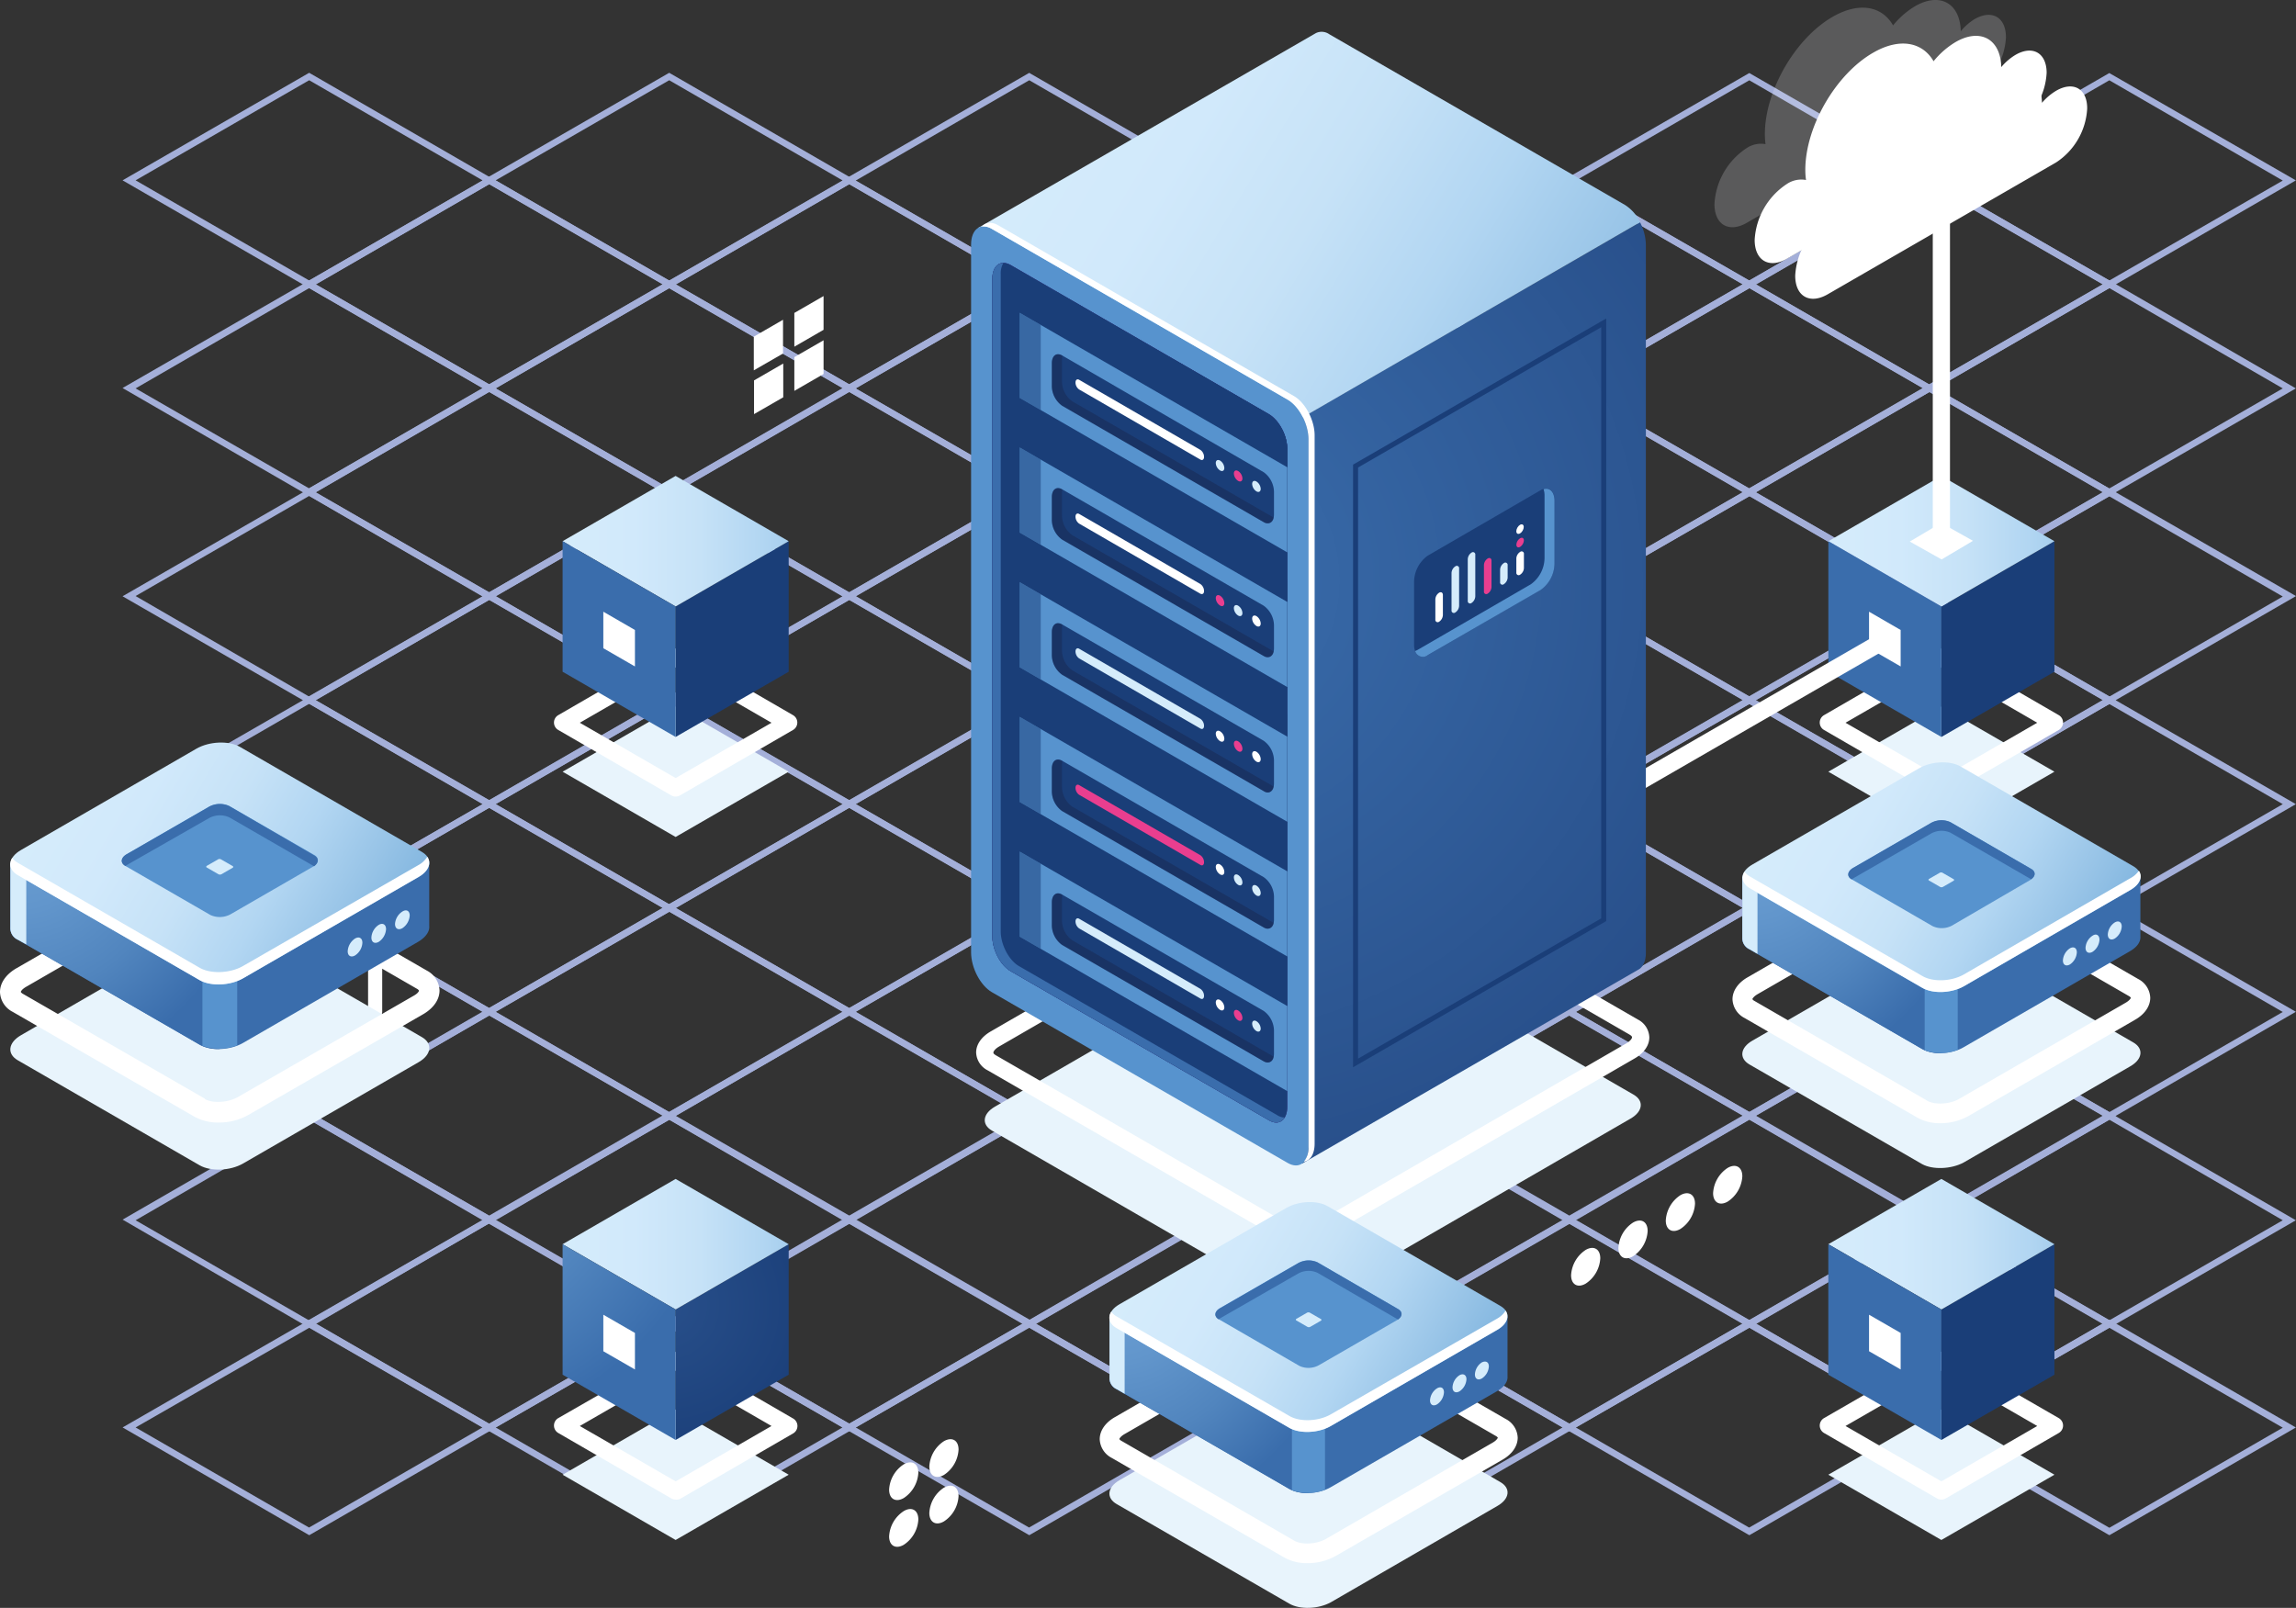 <svg id="Layer_1" data-name="Layer 1" xmlns="http://www.w3.org/2000/svg" xmlns:xlink="http://www.w3.org/1999/xlink" viewBox="0 0 491.03 343.89"><rect x="0" y="0" width="491.03" height="343.89" fill="#333333" stroke="none"/><defs><style>.cls-1{fill:#a4afd9;}.cls-2{fill:#fff;}.cls-3{fill:#f6f9fd;opacity:0.2;}.cls-23,.cls-26,.cls-3{isolation:isolate;}.cls-4{fill:#e8f4fc;}.cls-5{fill:url(#radial-gradient);}.cls-6{fill:url(#linear-gradient);}.cls-7{fill:url(#radial-gradient-2);}.cls-8{fill:url(#radial-gradient-3);}.cls-9{fill:url(#linear-gradient-2);}.cls-10{fill:url(#radial-gradient-4);}.cls-11{fill:url(#radial-gradient-5);}.cls-12{fill:url(#linear-gradient-3);}.cls-13{fill:url(#radial-gradient-6);}.cls-14{fill:url(#radial-gradient-7);}.cls-15{fill:url(#linear-gradient-4);}.cls-16{fill:url(#radial-gradient-8);}.cls-17{fill:url(#radial-gradient-9);}.cls-18{fill:url(#linear-gradient-5);}.cls-19{fill:#5793ce;}.cls-20{fill:url(#linear-gradient-6);}.cls-21,.cls-26{fill:#1a3e78;}.cls-22{fill:#3a6dac;}.cls-23{fill:#1a1a38;opacity:0.3;}.cls-24{fill:#d5ecfb;}.cls-25{fill:#e93e8f;}.cls-26{opacity:0.5;}.cls-27{fill:url(#radial-gradient-10);}.cls-28{fill:url(#linear-gradient-8);}.cls-29{fill:url(#radial-gradient-11);}.cls-30{fill:url(#linear-gradient-9);}.cls-31{fill:url(#radial-gradient-12);}.cls-32{fill:url(#linear-gradient-10);}</style><radialGradient id="radial-gradient" cx="146.59" cy="280.25" r="36.03" gradientTransform="translate(-4.38 -1.06)" gradientUnits="userSpaceOnUse"><stop offset="0" stop-color="#284f8a"/><stop offset="1" stop-color="#1a3e78"/></radialGradient><linearGradient id="linear-gradient" x1="124.7" y1="267.17" x2="188.46" y2="267.17" gradientTransform="translate(-4.38 -1.06)" gradientUnits="userSpaceOnUse"><stop offset="0" stop-color="#d5ecfb"/><stop offset="0.24" stop-color="#d1e9fb"/><stop offset="0.46" stop-color="#c6e2f7"/><stop offset="0.67" stop-color="#b2d6f2"/><stop offset="0.88" stop-color="#98c4e7"/><stop offset="1" stop-color="#87b9e1"/></linearGradient><radialGradient id="radial-gradient-2" cx="94.78" cy="242.96" r="65.13" gradientTransform="translate(-4.38 -1.06)" gradientUnits="userSpaceOnUse"><stop offset="0" stop-color="#6b9ed2"/><stop offset="0.27" stop-color="#6296cc"/><stop offset="0.64" stop-color="#5185be"/><stop offset="1" stop-color="#3a6dac"/></radialGradient><radialGradient id="radial-gradient-3" cx="417.28" cy="125.89" r="36.03" gradientTransform="matrix(1, 0, 0, -1, 0, 345.99)" xlink:href="#radial-gradient"/><linearGradient id="linear-gradient-2" x1="395.4" y1="116.81" x2="459.16" y2="116.81" xlink:href="#linear-gradient"/><radialGradient id="radial-gradient-4" cx="365.48" cy="88.6" r="65.13" gradientTransform="matrix(1, 0, 0, -1, 0, 345.99)" xlink:href="#radial-gradient-2"/><radialGradient id="radial-gradient-5" cx="417.28" cy="276.25" r="36.03" gradientTransform="matrix(1, 0, 0, -1, 0, 345.99)" xlink:href="#radial-gradient"/><linearGradient id="linear-gradient-3" x1="395.39" y1="267.17" x2="459.15" y2="267.17" xlink:href="#linear-gradient"/><radialGradient id="radial-gradient-6" cx="365.48" cy="238.96" r="65.13" gradientTransform="matrix(1, 0, 0, -1, 0, 345.99)" xlink:href="#radial-gradient-2"/><radialGradient id="radial-gradient-7" cx="146.59" cy="125.89" r="36.03" gradientTransform="matrix(1, 0, 0, -1, 0, 345.99)" xlink:href="#radial-gradient"/><linearGradient id="linear-gradient-4" x1="124.7" y1="116.81" x2="188.46" y2="116.81" xlink:href="#linear-gradient"/><radialGradient id="radial-gradient-8" cx="94.78" cy="88.6" r="65.13" gradientTransform="matrix(1, 0, 0, -1, 0, 345.99)" xlink:href="#radial-gradient-2"/><radialGradient id="radial-gradient-9" cx="258.44" cy="125.2" r="129.65" gradientTransform="translate(-4.38 -1.05)" gradientUnits="userSpaceOnUse"><stop offset="0" stop-color="#3a6dac"/><stop offset="1" stop-color="#284f8a"/></radialGradient><linearGradient id="linear-gradient-5" x1="217.65" y1="33.23" x2="338.54" y2="106.89" gradientTransform="translate(-4.38 -1.05)" xlink:href="#linear-gradient"/><linearGradient id="linear-gradient-6" x1="-101.36" y1="1352.28" x2="-30.32" y2="1336.18" gradientTransform="matrix(0.87, 0.5, 0, 1.15, 298.3, -1365.52)" gradientUnits="userSpaceOnUse"><stop offset="0" stop-color="#3b3c90"/><stop offset="1" stop-color="#4c4797"/></linearGradient><radialGradient id="radial-gradient-10" cx="244" cy="278.98" r="46.68" gradientTransform="translate(-4.38 -1.05)" xlink:href="#radial-gradient-2"/><linearGradient id="linear-gradient-8" x1="252.81" y1="264.01" x2="325.94" y2="307.61" gradientTransform="translate(-4.38 -1.05)" gradientUnits="userSpaceOnUse"><stop offset="0" stop-color="#d5ecfb"/><stop offset="0.2" stop-color="#d1e9fb"/><stop offset="0.39" stop-color="#c6e2f7"/><stop offset="0.57" stop-color="#b2d6f2"/><stop offset="0.74" stop-color="#98c4e7"/><stop offset="0.84" stop-color="#87b9e1"/></linearGradient><radialGradient id="radial-gradient-11" cx="379.35" cy="184.89" r="46.68" gradientTransform="translate(-4.38 -1.05)" xlink:href="#radial-gradient-2"/><linearGradient id="linear-gradient-9" x1="388.17" y1="169.91" x2="461.29" y2="213.51" xlink:href="#linear-gradient-8"/><radialGradient id="radial-gradient-12" cx="9.06" cy="181.79" r="49.13" gradientTransform="translate(-4.38 -1.05)" xlink:href="#radial-gradient-2"/><linearGradient id="linear-gradient-10" x1="18.34" y1="166.04" x2="95.3" y2="211.92" xlink:href="#linear-gradient-8"/></defs><path class="cls-1" d="M451.11,61.63l-39.91-23,39.91-23,.35.21L491,38.59ZM414,38.63,451.11,60,488.2,38.63,451.11,17.18Z" transform="translate(0 -0.01)"/><path class="cls-1" d="M374.11,61.63l-39.91-23,39.91-23,39.92,23ZM337,38.63,374.11,60,411.2,38.63,374.11,17.18Z" transform="translate(0 -0.01)"/><path class="cls-1" d="M412.62,83.86l-.35-.21L372.7,60.81l39.91-23,39.92,23Zm-37.08-23,37.08,21.37,37.09-21.41L412.62,39.4Z" transform="translate(0 -0.01)"/><path class="cls-1" d="M451.11,106.08l-.35-.2L411.2,83l39.91-23,.36.2L491,83.08ZM414,83.08l37.08,21.41L488.2,83.08,451.11,61.63Z" transform="translate(0 -0.01)"/><path class="cls-1" d="M297.12,61.63l-.35-.2L257.21,38.59l39.91-23,.35.21L337,38.64ZM260,38.63,297.12,60,334.2,38.59,297.12,17.18Z" transform="translate(0 -0.01)"/><path class="cls-1" d="M335.62,83.86l-39.92-23,39.92-23,39.91,23Zm-37.09-23,37.09,21.37L372.7,60.81,335.62,39.4Z" transform="translate(0 -0.01)"/><path class="cls-1" d="M374.12,106.08l-.36-.2L334.2,83l39.91-23,.36.2L414,83.08ZM337,83.08l37.09,21.37L411.2,83,374.11,61.63Z" transform="translate(0 -0.01)"/><path class="cls-1" d="M412.62,128.31l-.36-.2L372.7,105.27l39.91-23,.36.2,39.56,22.84Zm-37.09-23,37.09,21.37,37.09-21.41L412.62,83.86Z" transform="translate(0 -0.01)"/><path class="cls-1" d="M451.12,150.54l-.36-.2L411.2,127.5l39.91-23,39.92,23Zm-37.09-23L451.11,149l37.09-21.41-37.09-21.42Z" transform="translate(0 -0.01)"/><path class="cls-1" d="M220.12,61.63l-.35-.2L180.21,38.59l39.91-23,.35.21L260,38.64ZM183,38.63,220.12,60,257.2,38.59,220.12,17.17Z" transform="translate(0 -0.01)"/><path class="cls-1" d="M258.62,83.86l-.35-.21L218.71,60.81l39.91-23,.35.2,39.56,22.84Zm-37.09-23,37.09,21.36L295.7,60.81,258.62,39.4Z" transform="translate(0 -0.01)"/><path class="cls-1" d="M297.12,106.08l-.35-.2L257.21,83l39.91-23L337,83ZM260,83.08l37.09,21.37L334.2,83,297.12,61.63Z" transform="translate(0 -0.01)"/><path class="cls-1" d="M335.62,128.31l-39.91-23,39.91-23,.35.2,39.56,22.84Zm-37.09-23,37.09,21.37,37.08-21.41L335.62,83.86Z" transform="translate(0 -0.01)"/><path class="cls-1" d="M374.12,150.54l-.36-.2L334.2,127.5l39.92-23,.35.21L414,127.5Zm-37.09-23L374.12,149l37.08-21.41-37.08-21.46Z" transform="translate(0 -0.01)"/><path class="cls-1" d="M412.62,172.77l-.36-.21L372.7,149.72l39.92-23,.35.2,39.56,22.84Zm-37.09-23,37.09,21.36,37.08-21.41-37.08-21.41Z" transform="translate(0 -0.01)"/><path class="cls-1" d="M451.12,195l-.36-.21L411.2,172l39.91-23,.36.2L491,172ZM414,172l37.09,21.41L488.2,172l-37.09-21.41Z" transform="translate(0 -0.01)"/><path class="cls-1" d="M143.12,61.63l-.35-.21L103.21,38.58l39.91-23,.35.2L183,38.62ZM106,38.58,143.12,60l37.08-21.4L143.12,17.17Z" transform="translate(0 -0.01)"/><path class="cls-1" d="M181.62,83.86l-39.91-23,39.91-23,.35.2L221.53,60.9Zm-37.09-23,37.09,21.36,37.09-21.41L181.62,39.4Z" transform="translate(0 -0.01)"/><path class="cls-1" d="M220.12,106.08l-.35-.2L180.21,83l39.91-23,.35.2L260,83.08ZM183,83.08l37.09,21.37L257.21,83,220.12,61.63Z" transform="translate(0 -0.01)"/><path class="cls-1" d="M258.62,128.31l-.35-.2-39.56-22.84,39.91-23,.35.21,39.56,22.84Zm-37.09-23,37.09,21.37,37.09-21.41L258.62,83.86Z" transform="translate(0 -0.01)"/><path class="cls-1" d="M297.12,150.54l-39.91-23,39.91-23,39.91,23Zm-37.09-23L297.12,149l37.08-21.41-37.08-21.46Z" transform="translate(0 -0.01)"/><path class="cls-1" d="M335.62,172.77l-.35-.21-39.56-22.84,39.91-23,.35.21,39.56,22.83Zm-37.09-23,37.09,21.36,37.08-21.41-37.08-21.41Z" transform="translate(0 -0.01)"/><path class="cls-1" d="M374.12,195,334.21,172l39.91-23,.35.2L414,172ZM337,172l37.09,21.41L411.2,172l-37.08-21.41Z" transform="translate(0 -0.01)"/><path class="cls-1" d="M412.62,217.22l-.35-.2-39.56-22.84,39.91-23,.35.21,39.56,22.84Zm-37.09-23,37.09,21.37,37.08-21.41-37.08-21.41Z" transform="translate(0 -0.01)"/><path class="cls-1" d="M451.12,239.45l-.35-.2-39.56-22.84,39.91-23,.35.21L491,216.41Zm-37.09-23,37.09,21.41,37.08-21.41L451.12,195Z" transform="translate(0 -0.01)"/><path class="cls-1" d="M66.12,61.63l-.35-.21L26.21,38.58l39.91-23,.35.2L106,38.62ZM29,38.58,66.12,60l37.09-21.41L66.12,17.17Z" transform="translate(0 -0.01)"/><path class="cls-1" d="M104.62,83.85l-.35-.2L64.71,60.81l39.91-23,.35.2,39.56,22.84Zm-37.08-23,37.08,21.37,37.09-21.41L104.62,39.4Z" transform="translate(0 -0.01)"/><path class="cls-1" d="M143.12,106.08l-.35-.2L103.21,83,143.12,60,183,83ZM106,83.08l37.09,21.37L180.21,83,143.12,61.63Z" transform="translate(0 -0.01)"/><path class="cls-1" d="M181.62,128.31l-39.91-23,39.91-23,.35.21,39.56,22.84Zm-37.09-23,37.09,21.37,37.09-21.41L181.62,83.86Z" transform="translate(0 -0.01)"/><path class="cls-1" d="M220.12,150.54l-.35-.21L180.21,127.5l39.91-23,.35.21L260,127.49Zm-37.09-23L220.12,149l37.09-21.42-37.09-21.45Z" transform="translate(0 -0.01)"/><path class="cls-1" d="M258.62,172.77l-39.91-23,39.91-23,39.91,23Zm-37.09-23,37.09,21.36,37.08-21.41-37.08-21.41Z" transform="translate(0 -0.01)"/><path class="cls-1" d="M297.12,195l-.35-.2L257.21,172l39.91-23,.35.2L337,172ZM260,172l37.09,21.41L334.2,172l-37.08-21.41Z" transform="translate(0 -0.01)"/><path class="cls-1" d="M335.62,217.22l-.35-.2-39.56-22.84,39.91-23,39.91,23Zm-37.09-23,37.09,21.37,37.08-21.41-37.08-21.41Z" transform="translate(0 -0.01)"/><path class="cls-1" d="M374.12,239.45l-39.91-23,39.91-23,.35.21L414,216.45Zm-37.09-23,37.09,21.41,37.08-21.41L374.12,195Z" transform="translate(0 -0.01)"/><path class="cls-1" d="M412.62,261.68l-.35-.21-39.56-22.84,39.91-23,.35.2,39.56,22.84Zm-37.09-23.05,37.09,21.42,37.08-21.42-37.08-21.41Z" transform="translate(0 -0.01)"/><path class="cls-1" d="M451.12,284l-.35-.2-39.56-22.84,39.91-23,.35.2L491,261ZM414,261l37.09,21.41L488.2,261l-37.08-21.5Z" transform="translate(0 -0.01)"/><path class="cls-1" d="M66.12,106.08l-.35-.2L26.21,83,66.12,60l.35.21L106,83ZM29,83.08l37.08,21.37L103.21,83,66.12,61.63Z" transform="translate(0 -0.01)"/><path class="cls-1" d="M104.62,128.31l-.35-.2L64.71,105.27l39.91-23,.35.21,39.56,22.84Zm-37.08-23,37.08,21.37,37.09-21.41L104.62,83.86Z" transform="translate(0 -0.01)"/><path class="cls-1" d="M143.12,150.54l-.35-.21-39.56-22.84,39.91-23L183,127.54Zm-37.08-23L143.12,149l37.09-21.41-37.09-21.46Z" transform="translate(0 -0.01)"/><path class="cls-1" d="M181.62,172.77l-.35-.21-39.56-22.84,39.91-23,.35.2,39.56,22.84Zm-37.08-23,37.08,21.36,37.09-21.41-37.09-21.41Z" transform="translate(0 -0.01)"/><path class="cls-1" d="M220.12,195l-39.91-23,39.91-23L260,172ZM183,172l37.08,21.41L257.21,172l-37.09-21.41Z" transform="translate(0 -0.01)"/><path class="cls-1" d="M258.62,217.22l-39.91-23,39.91-23,.35.21,39.56,22.84Zm-37.09-23,37.09,21.37,37.09-21.41-37.09-21.41Z" transform="translate(0 -0.01)"/><path class="cls-1" d="M297.12,239.45l-.35-.21-39.56-22.83,39.91-23,.35.21L337,216.4Zm-37.09-23,37.09,21.41,37.09-21.41L297.12,195Z" transform="translate(0 -0.01)"/><path class="cls-1" d="M335.62,261.68l-.35-.21-39.56-22.84,39.91-23,39.91,23Zm-37.09-23.05L335.62,260l37.09-21.41-37.09-21.41Z" transform="translate(0 -0.01)"/><path class="cls-1" d="M374.12,284l-.35-.2-39.56-22.84,39.91-23,.35.2L414,261ZM337,261l37.09,21.41L411.21,261l-37.09-21.5Z" transform="translate(0 -0.01)"/><path class="cls-1" d="M412.62,306.13l-39.91-23,39.91-23,.35.2,39.56,22.84Zm-37.09-23,37.09,21.37,37.08-21.41-37.08-21.41Z" transform="translate(0 -0.01)"/><path class="cls-1" d="M451.12,328.36l-.35-.2-39.56-22.84,39.91-23.05.35.21L491,305.32Zm-37.09-23,37.09,21.41,37.08-21.41L451.12,284Z" transform="translate(0 -0.01)"/><path class="cls-1" d="M66.12,150.54l-39.91-23,39.91-23,.36.2L106,127.53ZM29,127.49,66.12,149l37.09-21.41L66.12,106.08Z" transform="translate(0 -0.01)"/><path class="cls-1" d="M104.62,172.77l-.35-.21L64.71,149.72l39.91-23,.36.2,39.56,22.84Zm-37.08-23,37.08,21.36,37.09-21.41-37.09-21.41Z" transform="translate(0 -0.01)"/><path class="cls-1" d="M143.12,195l-.35-.2L103.21,172l39.91-23,.35.2L183,172ZM106,172l37.08,21.41L180.21,172l-37.09-21.41Z" transform="translate(0 -0.01)"/><path class="cls-1" d="M181.62,217.22l-.35-.2-39.56-22.84,39.91-23,39.91,23Zm-37.08-23,37.08,21.37,37.09-21.41-37.09-21.41Z" transform="translate(0 -0.01)"/><path class="cls-1" d="M220.12,239.45l-39.91-23,39.91-23,39.91,23ZM183,216.4l37.08,21.42,37.09-21.41L220.12,195Z" transform="translate(0 -0.01)"/><path class="cls-1" d="M258.62,261.68l-39.91-23.05,39.91-23,.35.2,39.56,22.84Zm-37.09-23.05L258.62,260l37.09-21.41-37.09-21.41Z" transform="translate(0 -0.01)"/><path class="cls-1" d="M297.12,284l-.35-.2-39.56-22.84,39.91-23,.35.2L337,261ZM260,261l37.09,21.41L334.21,261l-37.09-21.5Z" transform="translate(0 -0.01)"/><path class="cls-1" d="M335.62,306.13l-.35-.2-39.56-22.84,39.91-23,.35.21,39.56,22.84Zm-37.09-23,37.09,21.37,37.09-21.41-37.09-21.41Z" transform="translate(0 -0.01)"/><path class="cls-1" d="M374.12,328.36l-.35-.2-39.56-22.84,39.91-23.05L414,305.32ZM337,305.31l37.08,21.42,37.09-21.41L374.12,284Z" transform="translate(0 -0.01)"/><path class="cls-1" d="M66.13,195,26.21,172l39.91-23,.36.2L106,172ZM29,172l37.09,21.41L103.21,172,66.12,150.54Z" transform="translate(0 -0.01)"/><path class="cls-1" d="M104.62,217.22l-.36-.2L64.71,194.18l39.91-23,.36.21,39.56,22.84Zm-37.09-23,37.09,21.37,37.09-21.41-37.09-21.41Z" transform="translate(0 -0.01)"/><path class="cls-1" d="M143.12,239.45l-.35-.21L103.21,216.4l39.91-23,.36.2L183,216.44ZM106,216.4l37.08,21.42,37.09-21.42L143.12,195Z" transform="translate(0 -0.01)"/><path class="cls-1" d="M181.62,261.67l-39.91-23,39.91-23,39.91,23Zm-37.08-23L181.62,260l37.09-21.41-37.09-21.41Z" transform="translate(0 -0.01)"/><path class="cls-1" d="M220.12,284l-.35-.2-39.56-22.84,39.91-23,39.91,23ZM183,261l37.08,21.41L257.21,261l-37.09-21.5Z" transform="translate(0 -0.01)"/><path class="cls-1" d="M258.62,306.13l-39.91-23L258.62,260l.35.21,39.56,22.84Zm-37.08-23,37.08,21.37,37.09-21.41-37.09-21.41Z" transform="translate(0 -0.01)"/><path class="cls-1" d="M297.12,328.36l-.35-.2-39.56-22.84,39.91-23.05.35.21L337,305.31ZM260,305.31l37.08,21.42,37.09-21.42L297.12,284Z" transform="translate(0 -0.01)"/><path class="cls-1" d="M66.13,239.45l-.36-.21L26.21,216.4l39.92-23,.35.21L106,216.44ZM29,216.4l37.09,21.41,37.08-21.41L66.13,195Z" transform="translate(0 -0.01)"/><path class="cls-1" d="M104.62,261.67l-39.92-23,39.92-23,.35.2,39.56,22.84Zm-37.09-23L104.62,260l37.08-21.41-37.08-21.41Z" transform="translate(0 -0.01)"/><path class="cls-1" d="M143.13,284l-.35-.2-39.57-22.84,39.92-23,39.91,23ZM106,261l37.09,21.41L180.21,261l-37.09-21.5Z" transform="translate(0 -0.01)"/><path class="cls-1" d="M181.62,306.13l-39.91-23L181.62,260l.36.21,39.56,22.83Zm-37.08-23,37.08,21.37,37.09-21.41-37.09-21.42Z" transform="translate(0 -0.01)"/><path class="cls-1" d="M220.12,328.36l-.35-.21-39.56-22.84,39.91-23,39.92,23ZM183,305.31l37.08,21.41,37.09-21.41L220.12,284Z" transform="translate(0 -0.01)"/><path class="cls-1" d="M66.13,284l-.35-.2L26.22,260.86l39.91-23.05L106,260.86ZM29,261l37.09,21.41L103.21,261l-37.08-21.5Z" transform="translate(0 -0.01)"/><path class="cls-1" d="M104.62,306.13l-.35-.21L64.72,283.09l39.9-23,.35.21,39.56,22.84ZM67.54,283.08l37.08,21.42,37.08-21.41-37.08-21.42Z" transform="translate(0 -0.01)"/><path class="cls-1" d="M143.13,328.36l-39.91-23.05,39.91-23,39.91,23ZM106,305.31l37.09,21.41,37.08-21.41L143.13,284Z" transform="translate(0 -0.01)"/><path class="cls-1" d="M66.13,328.36l-.35-.21L26.22,305.31l39.91-23,.35.2L106,305.35ZM29,305.31l37.09,21.41,37.08-21.41L66.13,284Z" transform="translate(0 -0.01)"/><path class="cls-2" d="M342.24,269.14a6.91,6.91,0,0,1-3.12,5.41c-1.72,1-3.12.19-3.12-1.8a6.91,6.91,0,0,1,3.12-5.41C340.85,266.34,342.24,267.15,342.24,269.14Z" transform="translate(0 -0.01)"/><path class="cls-2" d="M352.37,263.29a6.91,6.91,0,0,1-3.12,5.41c-1.73,1-3.13.19-3.13-1.8a6.89,6.89,0,0,1,3.13-5.41C351,260.49,352.37,261.3,352.37,263.29Z" transform="translate(0 -0.01)"/><path class="cls-2" d="M362.5,257.45a6.89,6.89,0,0,1-3.13,5.41c-1.72,1-3.12.19-3.12-1.81a6.91,6.91,0,0,1,3.12-5.41C361.1,254.65,362.5,255.46,362.5,257.45Z" transform="translate(0 -0.01)"/><path class="cls-2" d="M372.62,251.6A6.91,6.91,0,0,1,369.5,257c-1.73,1-3.13.19-3.13-1.8a6.89,6.89,0,0,1,3.13-5.41C371.22,248.8,372.62,249.61,372.62,251.6Z" transform="translate(0 -0.01)"/><path class="cls-2" d="M196.4,325a6.91,6.91,0,0,1-3.12,5.41c-1.73,1-3.13.19-3.13-1.8a6.89,6.89,0,0,1,3.13-5.41C195,322.18,196.4,323,196.4,325Z" transform="translate(0 -0.01)"/><path class="cls-2" d="M205,320a6.89,6.89,0,0,1-3.13,5.41c-1.72,1-3.12.18-3.12-1.81a6.91,6.91,0,0,1,3.12-5.41C203.62,317.21,205,318,205,320Z" transform="translate(0 -0.01)"/><path class="cls-2" d="M196.4,315a6.91,6.91,0,0,1-3.12,5.41c-1.73,1-3.13.19-3.13-1.8a6.89,6.89,0,0,1,3.13-5.41C195,312.23,196.4,313,196.4,315Z" transform="translate(0 -0.01)"/><path class="cls-2" d="M205,310.05a6.91,6.91,0,0,1-3.13,5.42c-1.72,1-3.12.18-3.12-1.81a6.91,6.91,0,0,1,3.12-5.41C203.62,307.26,205,308.06,205,310.05Z" transform="translate(0 -0.01)"/><polygon class="cls-2" points="167.46 75.61 161.21 79.21 161.21 72 167.46 68.39 167.46 75.61"/><polygon class="cls-2" points="176.13 70.54 169.88 74.15 169.88 66.93 176.13 63.32 176.13 70.54"/><polygon class="cls-2" points="167.51 84.97 161.26 88.57 161.26 81.36 167.51 77.75 167.51 84.97"/><polygon class="cls-2" points="176.13 79.99 169.88 83.6 169.88 76.38 176.13 72.78 176.13 79.99"/><path class="cls-3" d="M422.34,4.07a11.78,11.78,0,0,0-3,2.62c-.15-6-4.46-8.42-9.78-5.35a17.74,17.74,0,0,0-4.7,4.1c-2.37-4.14-7.27-5.1-12.95-1.82-8,4.62-14.47,15.84-14.47,25.07a17.12,17.12,0,0,0,.14,2.15,5.51,5.51,0,0,0-4,.82,15.31,15.31,0,0,0-6.92,12c0,4.42,3.1,6.21,6.92,4l48.86-28.21A14.7,14.7,0,0,0,429,8C429,3.67,426,2,422.34,4.07Z" transform="translate(0 -0.01)"/><path class="cls-2" d="M431.05,11.74A12,12,0,0,0,428,14.36c-.15-6-4.47-8.42-9.78-5.35a17.74,17.74,0,0,0-4.7,4.1C411.15,9,406.25,8,400.57,11.3c-8,4.61-14.48,15.83-14.48,25.06a15.43,15.43,0,0,0,.15,2.15,5.51,5.51,0,0,0-4.05.82,15.29,15.29,0,0,0-6.93,12c0,4.42,3.1,6.21,6.93,4l48.86-28.21a14.7,14.7,0,0,0,6.65-11.53C437.7,11.34,434.72,9.62,431.05,11.74Z" transform="translate(0 -0.01)"/><path class="cls-2" d="M439.75,19.41A12.32,12.32,0,0,0,436.7,22c-.14-6-4.46-8.42-9.77-5.35a17.9,17.9,0,0,0-4.7,4.1c-2.37-4.13-7.28-5.09-13-1.81-8,4.61-14.47,15.83-14.47,25.06a15.68,15.68,0,0,0,.15,2.16,5.48,5.48,0,0,0-4.06.81,15.31,15.31,0,0,0-6.92,12c0,4.41,3.1,6.2,6.92,4l48.86-28.21a14.69,14.69,0,0,0,6.66-11.52C446.41,19,443.43,17.29,439.75,19.41Z" transform="translate(0 -0.01)"/><path class="cls-2" d="M63.47,227.56a1.54,1.54,0,0,1-.76-.2,1.52,1.52,0,0,1-.75-1.31V206.69a1.52,1.52,0,0,1,.75-1.31l16.77-9.68A1.51,1.51,0,0,1,81.74,197v19.36a1.52,1.52,0,0,1-.75,1.31l-16.77,9.68A1.53,1.53,0,0,1,63.47,227.56Zm1.51-20v15.87l13.74-7.93V199.63Zm15.25,8.81Z" transform="translate(0 -0.01)"/><polygon class="cls-4" points="144.49 329.37 120.32 315.41 144.49 301.45 168.67 315.41 144.49 329.37"/><path class="cls-2" d="M144.49,320.74a1.82,1.82,0,0,1-.91-.24l-24.18-14a1.84,1.84,0,0,1,0-3.19l24.22-13.91a1.83,1.83,0,0,1,1.84,0l24.16,14a1.84,1.84,0,0,1,0,3.19l-24.18,14A1.83,1.83,0,0,1,144.49,320.74ZM124,305l20.5,11.84L165,305l-20.5-11.83Z" transform="translate(0 -0.01)"/><polygon class="cls-5" points="168.67 294.02 144.49 307.98 144.49 280.07 168.67 266.11 168.67 294.02"/><polygon class="cls-6" points="144.49 280.07 120.32 266.11 144.49 252.15 168.67 266.11 144.49 280.07"/><polygon class="cls-7" points="144.49 307.98 120.32 294.02 120.32 266.11 144.49 280.07 144.49 307.98"/><polygon class="cls-2" points="135.79 292.9 129.03 289 129.03 281.19 135.79 285.09 135.79 292.9"/><polygon class="cls-4" points="415.19 179.01 391.01 165.05 415.19 151.1 439.37 165.05 415.19 179.01"/><path class="cls-2" d="M415.19,170.38a1.86,1.86,0,0,1-.92-.24l-24.17-14a1.83,1.83,0,0,1,0-3.18l24.17-14a1.83,1.83,0,0,1,1.84,0l24.18,14a1.83,1.83,0,0,1,.92,1.59,1.85,1.85,0,0,1-.92,1.59l-24.18,14A1.86,1.86,0,0,1,415.19,170.38Zm-20.5-15.79,20.5,11.83,20.5-11.83-20.5-11.84Z" transform="translate(0 -0.01)"/><polygon class="cls-8" points="439.37 143.67 415.19 157.62 415.19 129.71 439.37 115.75 439.37 143.67"/><polygon class="cls-9" points="415.19 129.71 391.02 115.75 415.19 101.79 439.37 115.75 415.19 129.71"/><polygon class="cls-10" points="415.19 157.62 391.02 143.67 391.02 115.75 415.19 129.71 415.19 157.62"/><polygon class="cls-2" points="406.48 142.54 399.72 138.64 399.72 130.83 406.48 134.74 406.48 142.54"/><polygon class="cls-2" points="408.43 115.83 415.14 111.85 421.95 115.67 415.24 119.65 408.43 115.83"/><polygon class="cls-4" points="415.19 329.37 391.01 315.41 415.19 301.45 439.37 315.41 415.19 329.37"/><path class="cls-2" d="M415.19,320.74a1.86,1.86,0,0,1-.92-.24l-24.17-14a1.84,1.84,0,0,1,0-3.19l24.17-13.95a1.83,1.83,0,0,1,1.84,0l24.18,13.95a1.84,1.84,0,0,1,0,3.19l-24.18,14A1.86,1.86,0,0,1,415.19,320.74ZM394.69,305l20.5,11.84L435.69,305l-20.5-11.83Z" transform="translate(0 -0.01)"/><polygon class="cls-11" points="439.37 294.02 415.19 307.98 415.19 280.07 439.37 266.11 439.37 294.02"/><polygon class="cls-12" points="415.19 280.07 391.01 266.11 415.19 252.15 439.37 266.11 415.19 280.07"/><polygon class="cls-13" points="415.19 307.98 391.01 294.02 391.01 266.11 415.19 280.07 415.19 307.98"/><polygon class="cls-2" points="406.48 292.9 399.72 289 399.72 281.19 406.48 285.09 406.48 292.9"/><polygon class="cls-4" points="144.49 179.01 120.32 165.05 144.49 151.1 168.67 165.05 144.49 179.01"/><path class="cls-2" d="M144.49,170.38a1.82,1.82,0,0,1-.91-.24l-24.18-14a1.83,1.83,0,0,1,0-3.18l24.17-14a1.83,1.83,0,0,1,1.84,0l24.18,14a1.83,1.83,0,0,1,0,3.18l-24.18,14A1.86,1.86,0,0,1,144.49,170.38ZM124,154.59l20.5,11.83L165,154.59l-20.5-11.84Z" transform="translate(0 -0.01)"/><polygon class="cls-14" points="168.67 143.67 144.49 157.62 144.49 129.71 168.67 115.75 168.67 143.67"/><polygon class="cls-15" points="144.49 129.71 120.32 115.75 144.49 101.79 168.67 115.75 144.49 129.71"/><polygon class="cls-16" points="144.49 157.62 120.32 143.67 120.32 115.75 144.49 129.71 144.49 157.62"/><polygon class="cls-2" points="135.79 142.54 129.03 138.64 129.03 130.83 135.79 134.74 135.79 142.54"/><rect class="cls-2" x="327.02" y="155.54" width="81.18" height="3.68" transform="translate(-29.45 204.81) rotate(-29.99)"/><path class="cls-4" d="M274.14,277.62l-62-35.8c-2.27-1.31-2-3.6.64-5.12l65.72-38c2.62-1.51,6.59-1.68,8.86-.37l62,35.8c2.28,1.31,2,3.6-.63,5.12l-65.72,38C280.38,278.76,276.41,279,274.14,277.62Z" transform="translate(0 -0.01)"/><path class="cls-2" d="M278,265.85a9.7,9.7,0,0,1-4.78-1.12l-62-35.8a4.46,4.46,0,0,1-2.46-3.81c0-1.72,1.13-3.35,3.09-4.49l65.72-38c3.18-1.83,7.88-2,10.7-.36l62,35.79a4.45,4.45,0,0,1,2.46,3.82c0,1.71-1.13,3.35-3.09,4.48l-65.72,38A12,12,0,0,1,278,265.85Zm-2.94-4.3c1.7,1,5,.81,7-.37l65.72-38c.92-.53,1.25-1.07,1.25-1.3s-.19-.39-.61-.64l-62-35.79c-1.7-1-5-.81-7,.37l-65.72,38c-.92.53-1.25,1.08-1.25,1.31s.19.38.61.63Z" transform="translate(0 -0.01)"/><path class="cls-17" d="M278.62,89.19s-34,3.24-54.54,4.82l54.38,154.87,71.93-41.49h0l.13-.07h0c.9-.57,1.47-1.8,1.47-3.55V52.37a11,11,0,0,0-1.25-4.83Z" transform="translate(0 -0.01)"/><path class="cls-18" d="M347.55,43.86,284.3,7.34a2.84,2.84,0,0,0-2.88-.25h0L209.2,48.75l3.42,12.59L230.71,113l3.41,2L350.76,47.53A8.91,8.91,0,0,0,347.55,43.86Z" transform="translate(0 -0.01)"/><path class="cls-19" d="M275.39,248.74l-63.26-36.52c-2.46-1.42-4.45-5.23-4.45-8.51V52.33c0-3.28,2-4.79,4.45-3.36l63.26,36.52c2.46,1.42,4.45,5.23,4.45,8.51V245.37C279.84,248.65,277.85,250.16,275.39,248.74Z" transform="translate(0 -0.01)"/><path class="cls-2" d="M276.74,84.73,213.49,48.2c-1.43-.82-2.69-.65-3.51.26a3.34,3.34,0,0,1,2.15.51l63.26,36.52c2.46,1.42,4.45,5.23,4.45,8.51V245.37a4.61,4.61,0,0,1-1,3.11c1.38-.22,2.31-1.63,2.31-3.87V93.24C281.2,90,279.2,86.15,276.74,84.73Z" transform="translate(0 -0.01)"/><path class="cls-20" d="M271.41,239.63l-55.3-31.93c-2.15-1.24-3.89-4.57-3.89-7.44V59.68c0-2.87,1.74-4.19,3.89-3l55.3,31.93c2.15,1.24,3.89,4.57,3.89,7.44V236.68C275.3,239.55,273.56,240.87,271.41,239.63Z" transform="translate(0 -0.01)"/><path class="cls-20" d="M271.41,239.63l-55.3-31.93c-2.15-1.24-3.89-4.57-3.89-7.44V59.68c0-2.87,1.74-4.19,3.89-3l55.3,31.93c2.15,1.24,3.89,4.57,3.89,7.44V236.68C275.3,239.55,273.56,240.87,271.41,239.63Z" transform="translate(0 -0.01)"/><path class="cls-21" d="M271.41,239.63l-55.3-31.93c-2.15-1.24-3.89-4.57-3.89-7.44V59.68c0-2.87,1.74-4.19,3.89-3l55.3,31.93c2.15,1.24,3.89,4.57,3.89,7.44V236.68C275.3,239.55,273.56,240.87,271.41,239.63Z" transform="translate(0 -0.01)"/><path class="cls-22" d="M273.21,238.56l-55.29-31.92c-2.15-1.24-3.9-4.58-3.9-7.44V58.61a4.43,4.43,0,0,1,.56-2.34c-1.39,0-2.36,1.26-2.36,3.41V200.26c0,2.87,1.74,6.2,3.89,7.44l55.3,31.93c1.41.81,2.65.52,3.33-.6A3.09,3.09,0,0,1,273.21,238.56Z" transform="translate(0 -0.01)"/><path class="cls-21" d="M271.41,175.08l-20.55-11.86-32.79,18.92,57.23,33V182.52C275.3,179.65,273.56,176.32,271.41,175.08Z" transform="translate(0 -0.01)"/><path class="cls-21" d="M271.41,146.27l-20.55-11.86-32.79,18.92,57.23,33V153.71C275.3,150.85,273.56,147.52,271.41,146.27Z" transform="translate(0 -0.01)"/><path class="cls-21" d="M271.41,117.47,250.86,105.6l-32.79,18.93,57.23,33V125C275.3,122,273.56,118.71,271.41,117.47Z" transform="translate(0 -0.01)"/><path class="cls-21" d="M271.41,88.66,250.86,76.79,218.07,95.72l57.23,33V96.1A9.39,9.39,0,0,0,271.41,88.66Z" transform="translate(0 -0.01)"/><path class="cls-21" d="M271.41,88.66l-45.5-26.27L218.07,67l57.23,33V96.1A9.39,9.39,0,0,0,271.41,88.66Z" transform="translate(0 -0.01)"/><polygon class="cls-19" points="275.3 99.94 218.07 66.9 218.07 85.1 275.3 118.14 275.3 99.94"/><polygon class="cls-19" points="275.3 128.74 218.07 95.7 218.07 113.91 275.3 146.95 275.3 128.74"/><polygon class="cls-19" points="275.3 157.55 218.07 124.51 218.07 142.72 275.3 175.76 275.3 157.55"/><polygon class="cls-19" points="275.3 186.36 218.07 153.32 218.07 171.53 275.3 204.57 275.3 186.36"/><polygon class="cls-19" points="275.3 215.17 218.07 182.13 218.07 200.33 275.3 233.37 275.3 215.17"/><path class="cls-21" d="M270.25,111.67l-43.1-24.89a5.26,5.26,0,0,1-2.2-4.21V77.7c0-1.62,1-2.37,2.2-1.67L270.25,101a5.3,5.3,0,0,1,2.21,4.21V110C272.46,111.63,271.47,112.37,270.25,111.67Z" transform="translate(0 -0.01)"/><path class="cls-23" d="M229.33,85.85a5.3,5.3,0,0,1-2.21-4.21V76.76a2.74,2.74,0,0,1,.09-.7h-.06c-1.22-.7-2.2,0-2.2,1.67V82.6a5.26,5.26,0,0,0,2.2,4.21l43.11,24.89a1.32,1.32,0,0,0,1.85-.25,1.3,1.3,0,0,0,.27-.75Z" transform="translate(0 -0.01)"/><path class="cls-2" d="M256.73,98.31l-25.94-15a1.85,1.85,0,0,1-.78-1.48h0c0-.57.35-.84.78-.59l25.94,15a1.84,1.84,0,0,1,.77,1.48h0C257.5,98.29,257.16,98.55,256.73,98.31Z" transform="translate(0 -0.01)"/><path class="cls-21" d="M270.25,140.3l-43.1-24.89a5.26,5.26,0,0,1-2.2-4.21v-4.87c0-1.62,1-2.37,2.2-1.67l43.1,24.89a5.3,5.3,0,0,1,2.21,4.21v4.87C272.46,140.26,271.47,141,270.25,140.3Z" transform="translate(0 -0.01)"/><path class="cls-23" d="M229.33,114.48a5.3,5.3,0,0,1-2.21-4.21v-4.88a2.74,2.74,0,0,1,.09-.7h-.06c-1.22-.7-2.2,0-2.2,1.67v4.87a5.26,5.26,0,0,0,2.2,4.21l43.11,24.89a1.32,1.32,0,0,0,1.85-.25,1.3,1.3,0,0,0,.27-.75Z" transform="translate(0 -0.01)"/><path class="cls-2" d="M256.73,127l-25.94-15a1.85,1.85,0,0,1-.78-1.48h0c0-.57.35-.83.78-.59l25.94,15a1.84,1.84,0,0,1,.77,1.48h0C257.5,127,257.16,127.18,256.73,127Z" transform="translate(0 -0.01)"/><path class="cls-21" d="M270.25,169.2l-43.1-24.89a5.26,5.26,0,0,1-2.2-4.21v-4.88c0-1.62,1-2.36,2.2-1.66l43.1,24.88a5.3,5.3,0,0,1,2.21,4.21v4.88C272.46,169.15,271.47,170,270.25,169.2Z" transform="translate(0 -0.01)"/><path class="cls-23" d="M229.33,143.38a5.3,5.3,0,0,1-2.21-4.21v-4.88a2.74,2.74,0,0,1,.09-.7h-.06c-1.22-.71-2.2,0-2.2,1.66v4.88a5.26,5.26,0,0,0,2.2,4.21l43.11,24.89a1.32,1.32,0,0,0,1.85-.25,1.3,1.3,0,0,0,.27-.75Z" transform="translate(0 -0.01)"/><path class="cls-24" d="M256.73,155.83l-25.94-15a1.85,1.85,0,0,1-.78-1.48h0c0-.57.35-.84.78-.59l25.94,15a1.84,1.84,0,0,1,.77,1.48h0C257.5,155.82,257.16,156.08,256.73,155.83Z" transform="translate(0 -0.01)"/><path class="cls-21" d="M270.25,198.36l-43.1-24.89a5.26,5.26,0,0,1-2.2-4.21v-4.87c0-1.63,1-2.37,2.2-1.67l43.1,24.89a5.23,5.23,0,0,1,2.21,4.21v4.87C272.46,198.32,271.47,199.06,270.25,198.36Z" transform="translate(0 -0.01)"/><path class="cls-23" d="M229.33,172.54a5.3,5.3,0,0,1-2.21-4.21v-4.88a2.74,2.74,0,0,1,.09-.7h-.06c-1.22-.7-2.2,0-2.2,1.67v4.87a5.26,5.26,0,0,0,2.2,4.21l43.11,24.89a1.32,1.32,0,0,0,1.85-.25,1.3,1.3,0,0,0,.27-.75Z" transform="translate(0 -0.01)"/><path class="cls-25" d="M256.73,185l-25.94-15a1.85,1.85,0,0,1-.78-1.48h0c0-.57.35-.84.78-.59l25.94,15a1.84,1.84,0,0,1,.77,1.48h0C257.5,185,257.16,185.24,256.73,185Z" transform="translate(0 -0.01)"/><path class="cls-21" d="M270.25,227l-43.1-24.89a5.26,5.26,0,0,1-2.2-4.21V193c0-1.62,1-2.37,2.2-1.66l43.1,24.88a5.3,5.3,0,0,1,2.21,4.21v4.88C272.46,227,271.47,227.65,270.25,227Z" transform="translate(0 -0.01)"/><path class="cls-23" d="M229.33,201.12a5.28,5.28,0,0,1-2.21-4.17v-4.87a2.74,2.74,0,0,1,.09-.7h-.06c-1.22-.71-2.2,0-2.2,1.66v4.88a5.26,5.26,0,0,0,2.2,4.21L270.26,227a1.32,1.32,0,0,0,1.85-.25,1.3,1.3,0,0,0,.27-.75Z" transform="translate(0 -0.01)"/><path class="cls-24" d="M256.73,213.58l-25.94-15a1.89,1.89,0,0,1-.78-1.49h0c0-.57.35-.83.78-.58l25.94,15a1.84,1.84,0,0,1,.77,1.48h0C257.5,213.57,257.16,213.83,256.73,213.58Z" transform="translate(0 -0.01)"/><polygon class="cls-26" points="218.07 66.9 222.58 69.5 222.58 87.71 218.07 85.1 218.07 66.9"/><polygon class="cls-26" points="218.07 95.7 222.58 98.3 222.58 116.51 218.07 113.91 218.07 95.7"/><polygon class="cls-26" points="218.07 124.51 222.58 127.11 222.58 145.32 218.07 142.72 218.07 124.51"/><polygon class="cls-26" points="218.07 153.32 222.58 155.92 222.58 174.13 218.07 171.53 218.07 153.32"/><polygon class="cls-26" points="218.07 182.13 222.58 184.73 222.58 202.94 218.07 200.33 218.07 182.13"/><path class="cls-24" d="M261.84,100.1c0,.58-.41.82-.91.53a2,2,0,0,1-.92-1.58c0-.58.41-.82.92-.53A2,2,0,0,1,261.84,100.1Z" transform="translate(0 -0.01)"/><path class="cls-25" d="M265.71,102.34c0,.58-.41.81-.92.52a2,2,0,0,1-.91-1.58c0-.58.41-.82.91-.52A2,2,0,0,1,265.71,102.34Z" transform="translate(0 -0.01)"/><path class="cls-24" d="M269.62,104.57c0,.58-.41.82-.92.53a2,2,0,0,1-.91-1.58c0-.59.41-.82.91-.53A2,2,0,0,1,269.62,104.57Z" transform="translate(0 -0.01)"/><path class="cls-25" d="M261.84,129c0,.58-.41.81-.91.52a2,2,0,0,1-.92-1.58c0-.58.41-.82.92-.52A2,2,0,0,1,261.84,129Z" transform="translate(0 -0.01)"/><path class="cls-24" d="M265.71,131.13c0,.58-.41.82-.92.53a2,2,0,0,1-.91-1.58c0-.59.41-.82.91-.53A2,2,0,0,1,265.71,131.13Z" transform="translate(0 -0.01)"/><path class="cls-2" d="M269.62,133.36c0,.59-.41.82-.92.53a2,2,0,0,1-.91-1.58c0-.58.41-.82.91-.53A2,2,0,0,1,269.62,133.36Z" transform="translate(0 -0.01)"/><path class="cls-2" d="M261.84,158c0,.58-.41.81-.91.52a2,2,0,0,1-.92-1.58c0-.58.41-.81.92-.52A2,2,0,0,1,261.84,158Z" transform="translate(0 -0.01)"/><path class="cls-25" d="M265.71,160.14c0,.58-.41.82-.92.53a2,2,0,0,1-.91-1.58c0-.59.41-.82.91-.53A2,2,0,0,1,265.71,160.14Z" transform="translate(0 -0.01)"/><path class="cls-2" d="M269.62,162.37c0,.59-.41.82-.92.53a2,2,0,0,1-.91-1.58c0-.58.41-.82.91-.53A2,2,0,0,1,269.62,162.37Z" transform="translate(0 -0.01)"/><path class="cls-2" d="M261.84,186.5c0,.58-.41.81-.91.52a2,2,0,0,1-.92-1.58c0-.58.41-.82.92-.53A2,2,0,0,1,261.84,186.5Z" transform="translate(0 -0.01)"/><path class="cls-24" d="M265.71,188.73c0,.58-.41.82-.92.53a2,2,0,0,1-.91-1.59c0-.58.41-.81.91-.52A2,2,0,0,1,265.71,188.73Z" transform="translate(0 -0.01)"/><path class="cls-24" d="M269.62,191c0,.58-.41.82-.92.53a2,2,0,0,1-.91-1.58c0-.58.41-.82.91-.53A2,2,0,0,1,269.62,191Z" transform="translate(0 -0.01)"/><path class="cls-2" d="M261.84,215.47c0,.59-.41.82-.91.53a2,2,0,0,1-.92-1.58c0-.58.41-.82.92-.53A2,2,0,0,1,261.84,215.47Z" transform="translate(0 -0.01)"/><path class="cls-25" d="M265.71,217.71c0,.58-.41.81-.92.52a2,2,0,0,1-.91-1.58c0-.58.41-.82.91-.52A2,2,0,0,1,265.71,217.71Z" transform="translate(0 -0.01)"/><path class="cls-24" d="M269.62,220c0,.58-.41.82-.92.53a2,2,0,0,1-.91-1.58c0-.59.41-.82.91-.53A2,2,0,0,1,269.62,220Z" transform="translate(0 -0.01)"/><path class="cls-21" d="M289.37,228.28V99.38l.27-.15,53.87-31.11V197l-.27.16ZM290.44,100V226.43l52-30V70Z" transform="translate(0 -0.01)"/><path class="cls-21" d="M329.51,126.12l-24.15,14c-1.62.93-2.94-.06-2.94-2.22V124.45a7,7,0,0,1,2.94-5.61l24.15-14c1.62-.93,2.94.06,2.94,2.22v13.4A7,7,0,0,1,329.51,126.12Z" transform="translate(0 -0.01)"/><path class="cls-19" d="M330.1,104.63a3.86,3.86,0,0,1,.22,1.35v13.39a7,7,0,0,1-2.94,5.61l-24.16,14a3,3,0,0,1-.58.26,1.72,1.72,0,0,0,2.11,1.19,1.79,1.79,0,0,0,.61-.32l24.15-13.94a7,7,0,0,0,2.94-5.61v-13.4C332.45,105.22,331.44,104.22,330.1,104.63Z" transform="translate(0 -0.01)"/><path class="cls-2" d="M325.1,118.05a.5.5,0,0,1,.81.47v3a1.78,1.78,0,0,1-.81,1.4.5.5,0,0,1-.81-.46v-3.06A1.78,1.78,0,0,1,325.1,118.05Z" transform="translate(0 -0.01)"/><path class="cls-24" d="M321.62,120.44a.5.5,0,0,1,.81.46v2.67a1.81,1.81,0,0,1-.81,1.38.49.49,0,0,1-.8-.46v-2.67A1.77,1.77,0,0,1,321.62,120.44Z" transform="translate(0 -0.01)"/><path class="cls-25" d="M318.17,119.46c.45-.26.81,0,.81.46v5.65a1.78,1.78,0,0,1-.81,1.4.5.5,0,0,1-.81-.46v-5.65A1.78,1.78,0,0,1,318.17,119.46Z" transform="translate(0 -0.01)"/><path class="cls-24" d="M314.71,118.2a.5.5,0,0,1,.8.47v8.9a1.79,1.79,0,0,1-.8,1.4.5.5,0,0,1-.81-.46v-8.9A1.79,1.79,0,0,1,314.71,118.2Z" transform="translate(0 -0.01)"/><path class="cls-24" d="M311.24,121.14a.5.5,0,0,1,.81.46v8a1.78,1.78,0,0,1-.81,1.4.5.5,0,0,1-.81-.46v-8A1.78,1.78,0,0,1,311.24,121.14Z" transform="translate(0 -0.01)"/><path class="cls-2" d="M307.77,126.78c.45-.26.81,0,.81.47v4.32a1.79,1.79,0,0,1-.81,1.41.5.5,0,0,1-.8-.47v-4.33A1.79,1.79,0,0,1,307.77,126.78Z" transform="translate(0 -0.01)"/><path class="cls-25" d="M324.3,116.51c0,.51.36.72.8.46a1.77,1.77,0,0,0,.8-1.38c0-.5-.36-.71-.8-.45A1.74,1.74,0,0,0,324.3,116.51Z" transform="translate(0 -0.01)"/><ellipse class="cls-2" cx="325.08" cy="113.17" rx="1.12" ry="0.65" transform="translate(64.53 338.11) rotate(-60)"/><rect class="cls-2" x="413.35" y="44.44" width="3.68" height="71.31"/><path class="cls-4" d="M275.74,343,238.8,321.69c-2.27-1.31-2-3.6.64-5.11L275.1,296c2.62-1.51,6.58-1.67,8.84-.37L320.88,317c2.26,1.31,2,3.59-.64,5.1l-35.62,20.6C282,344.16,278,344.32,275.74,343Z" transform="translate(0 -0.01)"/><path class="cls-2" d="M279.62,334.33a9.89,9.89,0,0,1-4.91-1.17h0l-36.94-21.33a4.71,4.71,0,0,1-2.58-4c0-1.81,1.17-3.53,3.22-4.71l35.66-20.59c3.3-1.9,8-2.06,10.94-.36L322,303.49a4.71,4.71,0,0,1,2.58,4c0,1.81-1.18,3.52-3.22,4.7l-35.69,20.6A12.24,12.24,0,0,1,279.62,334.33Zm-2.82-4.8c1.63.94,4.78.76,6.75-.37l35.66-20.59c.9-.52,1.11-1,1.12-1.08a1.4,1.4,0,0,0-.48-.39l-36.94-21.33c-1.63-.94-4.78-.77-6.74.37L240.5,306.73c-.89.51-1.11,1-1.11,1.07a1.24,1.24,0,0,0,.48.4Z" transform="translate(0 -0.01)"/><path class="cls-22" d="M322.4,294.43h0V281.69H293.82l-9.88-5.7c-2.26-1.31-6.22-1.15-8.84.36l-9.22,5.32h-28.6v13.1a2.58,2.58,0,0,0,1.52,2.37l36.93,21.33c2.27,1.31,6.23,1.14,8.85-.37l35.66-20.59C321.75,296.61,322.48,295.48,322.4,294.43Z" transform="translate(0 -0.01)"/><path class="cls-27" d="M279.84,275.09a10.21,10.21,0,0,0-4.74,1.24l-9.22,5.32h-28.6v13.1a2.58,2.58,0,0,0,1.52,2.37l36.93,21.33a8.15,8.15,0,0,0,4.11.88Z" transform="translate(0 -0.01)"/><path class="cls-24" d="M240.52,281.64h-3.24v13.1a2.58,2.58,0,0,0,1.52,2.37l1.72,1Z" transform="translate(0 -0.01)"/><path class="cls-19" d="M276.3,318.72a10.18,10.18,0,0,0,7.07-.08V303.76H276.3Z" transform="translate(0 -0.01)"/><path class="cls-28" d="M275.74,305.38,238.8,284.05c-2.27-1.3-2-3.59.64-5.1l35.66-20.59c2.62-1.51,6.58-1.68,8.84-.37l36.94,21.33c2.26,1.31,2,3.59-.64,5.1L284.62,305C282,306.52,278,306.69,275.74,305.38Z" transform="translate(0 -0.01)"/><path class="cls-2" d="M320.24,282,284.62,302.5c-2.62,1.52-6.58,1.68-8.84.37l-37-21.32a3.61,3.61,0,0,1-1.13-1c-.78,1.26-.43,2.62,1.13,3.51l36.94,21.33c2.26,1.31,6.22,1.14,8.84-.37l35.66-20.59c2-1.17,2.65-2.81,1.77-4.1A5,5,0,0,1,320.24,282Z" transform="translate(0 -0.01)"/><path class="cls-24" d="M308.81,297.79a3.33,3.33,0,0,1-1.49,2.59c-.83.47-1.49.09-1.49-.87a3.27,3.27,0,0,1,1.49-2.56C308.14,296.46,308.81,296.84,308.81,297.79Z" transform="translate(0 -0.01)"/><path class="cls-24" d="M313.62,295a3.33,3.33,0,0,1-1.49,2.59c-.83.47-1.49.09-1.49-.87a3.27,3.27,0,0,1,1.49-2.58C312.94,293.69,313.62,294.07,313.62,295Z" transform="translate(0 -0.01)"/><path class="cls-24" d="M318.41,292.25a3.29,3.29,0,0,1-1.49,2.58c-.83.48-1.49.09-1.49-.86a3.27,3.27,0,0,1,1.49-2.58C317.74,291,318.41,291.3,318.41,292.25Z" transform="translate(0 -0.01)"/><path class="cls-19" d="M277.92,292.16l-17.28-10c-1.06-.61-.93-1.68.29-2.39l16.69-9.61a4.61,4.61,0,0,1,4.14-.18L299,280c1.06.62.93,1.69-.29,2.39L282.06,292A4.61,4.61,0,0,1,277.92,292.16Z" transform="translate(0 -0.01)"/><path class="cls-24" d="M279.62,283.8l-2.39-1.38c-.14-.08-.13-.23,0-.33l2.31-1.33a.66.66,0,0,1,.58,0l2.39,1.38c.14.08.13.23,0,.33l-2.31,1.33A.66.66,0,0,1,279.62,283.8Z" transform="translate(0 -0.01)"/><path class="cls-22" d="M260.62,282.18h0c.09-.06.16-.12.25-.17l16.75-9.61a4.61,4.61,0,0,1,4.14-.17l17.23,10c1-.7,1-1.65.05-2.22l-17.28-10a4.61,4.61,0,0,0-4.14.18l-16.69,9.63C259.71,280.5,259.62,281.57,260.62,282.18Z" transform="translate(0 -0.01)"/><path class="cls-4" d="M411.09,249l-36.94-21.32c-2.26-1.31-2-3.6.64-5.11L410.45,202c2.62-1.51,6.58-1.67,8.84-.36l36.94,21.32c2.27,1.31,2,3.6-.64,5.11l-35.66,20.59C417.31,250.07,413.35,250.23,411.09,249Z" transform="translate(0 -0.01)"/><path class="cls-2" d="M415,240.24a9.89,9.89,0,0,1-4.91-1.17h0L373.1,217.74a4.71,4.71,0,0,1-2.58-4c0-1.81,1.18-3.53,3.22-4.7l35.66-20.59c3.3-1.91,8-2.07,10.94-.37l36.94,21.32a4.71,4.71,0,0,1,2.58,4c0,1.81-1.17,3.52-3.22,4.7L421,238.69A12.23,12.23,0,0,1,415,240.24Zm-2.82-4.8c1.63.93,4.79.76,6.75-.37l35.66-20.59c.9-.52,1.12-1,1.12-1.07a1.24,1.24,0,0,0-.48-.4l-36.93-21.33c-1.63-.94-4.78-.77-6.75.37l-35.66,20.59c-.9.52-1.11,1-1.12,1.07a1.24,1.24,0,0,0,.48.4l36.94,21.33Z" transform="translate(0 -0.01)"/><path class="cls-22" d="M457.75,200.34h0V187.6H429.17l-9.88-5.7c-2.26-1.31-6.22-1.15-8.84.36l-9.21,5.32H372.62v13.1a2.58,2.58,0,0,0,1.52,2.37l36.94,21.33c2.26,1.31,6.22,1.14,8.84-.37l35.7-20.62C457.1,202.52,457.83,201.39,457.75,200.34Z" transform="translate(0 -0.01)"/><path class="cls-29" d="M415.19,181a10.21,10.21,0,0,0-4.74,1.24l-9.21,5.33H372.63v13.11a2.58,2.58,0,0,0,1.52,2.37l36.94,21.32a8.11,8.11,0,0,0,4.1.88Z" transform="translate(0 -0.01)"/><path class="cls-24" d="M375.87,187.55h-3.25v13.1a2.58,2.58,0,0,0,1.52,2.37l1.72,1Z" transform="translate(0 -0.01)"/><path class="cls-19" d="M411.62,224.63a10.06,10.06,0,0,0,7.07-.08V209.66h-7.07Z" transform="translate(0 -0.01)"/><path class="cls-30" d="M411.09,211.29,374.15,190c-2.26-1.3-2-3.59.64-5.1l35.66-20.59c2.62-1.51,6.58-1.68,8.84-.37l36.94,21.33c2.27,1.31,2,3.59-.64,5.1L419.93,211C417.31,212.43,413.35,212.6,411.09,211.29Z" transform="translate(0 -0.01)"/><path class="cls-2" d="M455.62,187.83,420,208.42c-2.62,1.51-6.58,1.67-8.84.36l-36.94-21.32a3.61,3.61,0,0,1-1.13-1c-.78,1.26-.42,2.62,1.13,3.52l36.94,21.32c2.26,1.31,6.22,1.14,8.84-.37l35.66-20.6c2-1.17,2.66-2.81,1.77-4.1A5,5,0,0,1,455.62,187.83Z" transform="translate(0 -0.01)"/><path class="cls-24" d="M444.16,203.7a3.33,3.33,0,0,1-1.49,2.59c-.82.47-1.49.09-1.49-.86a3.33,3.33,0,0,1,1.49-2.59C443.49,202.37,444.16,202.75,444.16,203.7Z" transform="translate(0 -0.01)"/><path class="cls-24" d="M449,201a3.33,3.33,0,0,1-1.49,2.59c-.82.47-1.49.09-1.49-.87a3.31,3.31,0,0,1,1.49-2.58C448.29,199.6,449,200,449,201Z" transform="translate(0 -0.01)"/><path class="cls-24" d="M453.76,198.16a3.29,3.29,0,0,1-1.49,2.58c-.82.48-1.49.09-1.49-.86a3.31,3.31,0,0,1,1.49-2.58C453.09,196.82,453.76,197.21,453.76,198.16Z" transform="translate(0 -0.01)"/><path class="cls-19" d="M413.27,198.07l-17.28-10c-1.06-.61-.93-1.68.3-2.39L413,176.05a4.61,4.61,0,0,1,4.14-.18l17.29,10c1.06.62.92,1.69-.3,2.39L417.41,198A4.64,4.64,0,0,1,413.27,198.07Z" transform="translate(0 -0.01)"/><path class="cls-24" d="M414.93,189.71l-2.39-1.38c-.15-.08-.13-.23,0-.33l2.31-1.33a.64.64,0,0,1,.57,0l2.39,1.38c.15.08.13.23,0,.33l-2.31,1.33A.64.64,0,0,1,414.93,189.71Z" transform="translate(0 -0.01)"/><path class="cls-22" d="M396,188.09H396a2.2,2.2,0,0,1,.25-.17L413,178.28a4.61,4.61,0,0,1,4.14-.17l17.24,9.95c1-.7,1-1.65,0-2.22l-17.29-10a4.61,4.61,0,0,0-4.14.18l-16.68,9.63C395.06,186.41,394.93,187.48,396,188.09Z" transform="translate(0 -0.01)"/><path class="cls-4" d="M42.69,249.24,3.82,226.79c-2.39-1.37-2.09-3.78.67-5.37L42,199.75c2.76-1.59,6.92-1.76,9.31-.39L90.2,221.81c2.39,1.37,2.09,3.78-.66,5.37L52,248.85C49.25,250.44,45.08,250.61,42.69,249.24Z" transform="translate(0 -0.01)"/><path class="cls-2" d="M46.75,240.1a10.53,10.53,0,0,1-5.13-1.23h0L2.71,216.42A4.93,4.93,0,0,1,0,212.18c0-1.91,1.23-3.71,3.38-5l37.54-21.63c3.47-2,8.42-2.17,11.51-.38l38.88,22.44A5,5,0,0,1,94,211.86c0,1.9-1.23,3.71-3.38,5L53.1,238.48A12.82,12.82,0,0,1,46.75,240.1Zm-3-5.06c1.71,1,5,.81,7.1-.38L88.43,213c1-.55,1.17-1,1.18-1.13a1.39,1.39,0,0,0-.51-.42L50.23,189c-1.72-1-5-.81-7.1.39L5.62,211.05c-.94.54-1.17,1-1.17,1.13a1.36,1.36,0,0,0,.5.42L43.83,235Z" transform="translate(0 -0.01)"/><path class="cls-22" d="M91.8,198.1h0V184.69H61.73l-10.4-6c-2.39-1.37-6.55-1.2-9.31.39l-9.7,5.6H2.22v13.8A2.69,2.69,0,0,0,3.82,201l38.87,22.44c2.39,1.38,6.55,1.21,9.31-.38l37.53-21.68C91.12,200.4,91.89,199.21,91.8,198.1Z" transform="translate(0 -0.01)"/><path class="cls-31" d="M47,177.75a10.65,10.65,0,0,0-5,1.31l-9.7,5.6H2.21v13.8A2.68,2.68,0,0,0,3.82,201l38.87,22.44a8.4,8.4,0,0,0,4.32.93Z" transform="translate(0 -0.01)"/><path class="cls-24" d="M5.62,184.64H2.22v13.8A2.69,2.69,0,0,0,3.82,201l1.8,1Z" transform="translate(0 -0.01)"/><path class="cls-19" d="M43.29,223.67a10.59,10.59,0,0,0,7.44-.09V208H43.29Z" transform="translate(0 -0.01)"/><path class="cls-32" d="M42.69,209.63,3.82,187.18c-2.39-1.37-2.09-3.78.67-5.37L42,160.14c2.76-1.59,6.92-1.76,9.31-.39L90.2,182.2c2.39,1.38,2.09,3.78-.66,5.37L52,209.24C49.25,210.83,45.08,211,42.69,209.63Z" transform="translate(0 -0.01)"/><path class="cls-2" d="M89.54,185,52,206.6c-2.75,1.59-6.92,1.77-9.31.39L3.82,184.55a3.69,3.69,0,0,1-1.2-1.06c-.82,1.32-.45,2.75,1.19,3.7l38.87,22.44c2.39,1.38,6.56,1.2,9.31-.39l37.54-21.67c2.14-1.23,2.79-3,1.85-4.32A5,5,0,0,1,89.54,185Z" transform="translate(0 -0.01)"/><path class="cls-24" d="M77.5,201.64a3.45,3.45,0,0,1-1.57,2.72c-.86.5-1.57.1-1.57-.9a3.51,3.51,0,0,1,1.57-2.72C76.8,200.24,77.5,200.64,77.5,201.64Z" transform="translate(0 -0.01)"/><path class="cls-24" d="M82.56,198.73A3.51,3.51,0,0,1,81,201.45c-.87.5-1.57.09-1.57-.91A3.45,3.45,0,0,1,81,197.82C81.85,197.32,82.56,197.73,82.56,198.73Z" transform="translate(0 -0.01)"/><path class="cls-24" d="M87.62,195.81a3.51,3.51,0,0,1-1.57,2.72c-.87.5-1.57.1-1.57-.91A3.46,3.46,0,0,1,86,195C86.9,194.4,87.62,194.81,87.62,195.81Z" transform="translate(0 -0.01)"/><path class="cls-19" d="M45,195.71,26.8,185.21c-1.12-.64-1-1.77.31-2.51l17.57-10.14a4.8,4.8,0,0,1,4.35-.18l18.19,10.5c1.12.64,1,1.77-.31,2.51L49.35,195.53A4.82,4.82,0,0,1,45,195.71Z" transform="translate(0 -0.01)"/><path class="cls-24" d="M46.73,187l-2.51-1.45c-.16-.09-.14-.25,0-.35l2.43-1.4a.64.64,0,0,1,.6,0l2.52,1.45a.2.2,0,0,1,0,.35L47.34,187A.72.72,0,0,1,46.73,187Z" transform="translate(0 -0.01)"/><path class="cls-22" d="M26.8,185.21h.05l.26-.18L44.68,175a4.86,4.86,0,0,1,4.35-.18l18.14,10.47c1-.73,1.09-1.74,0-2.33L49,172.41a4.8,4.8,0,0,0-4.35.18L27.11,182.7C25.82,183.44,25.68,184.57,26.8,185.21Z" transform="translate(0 -0.01)"/></svg>